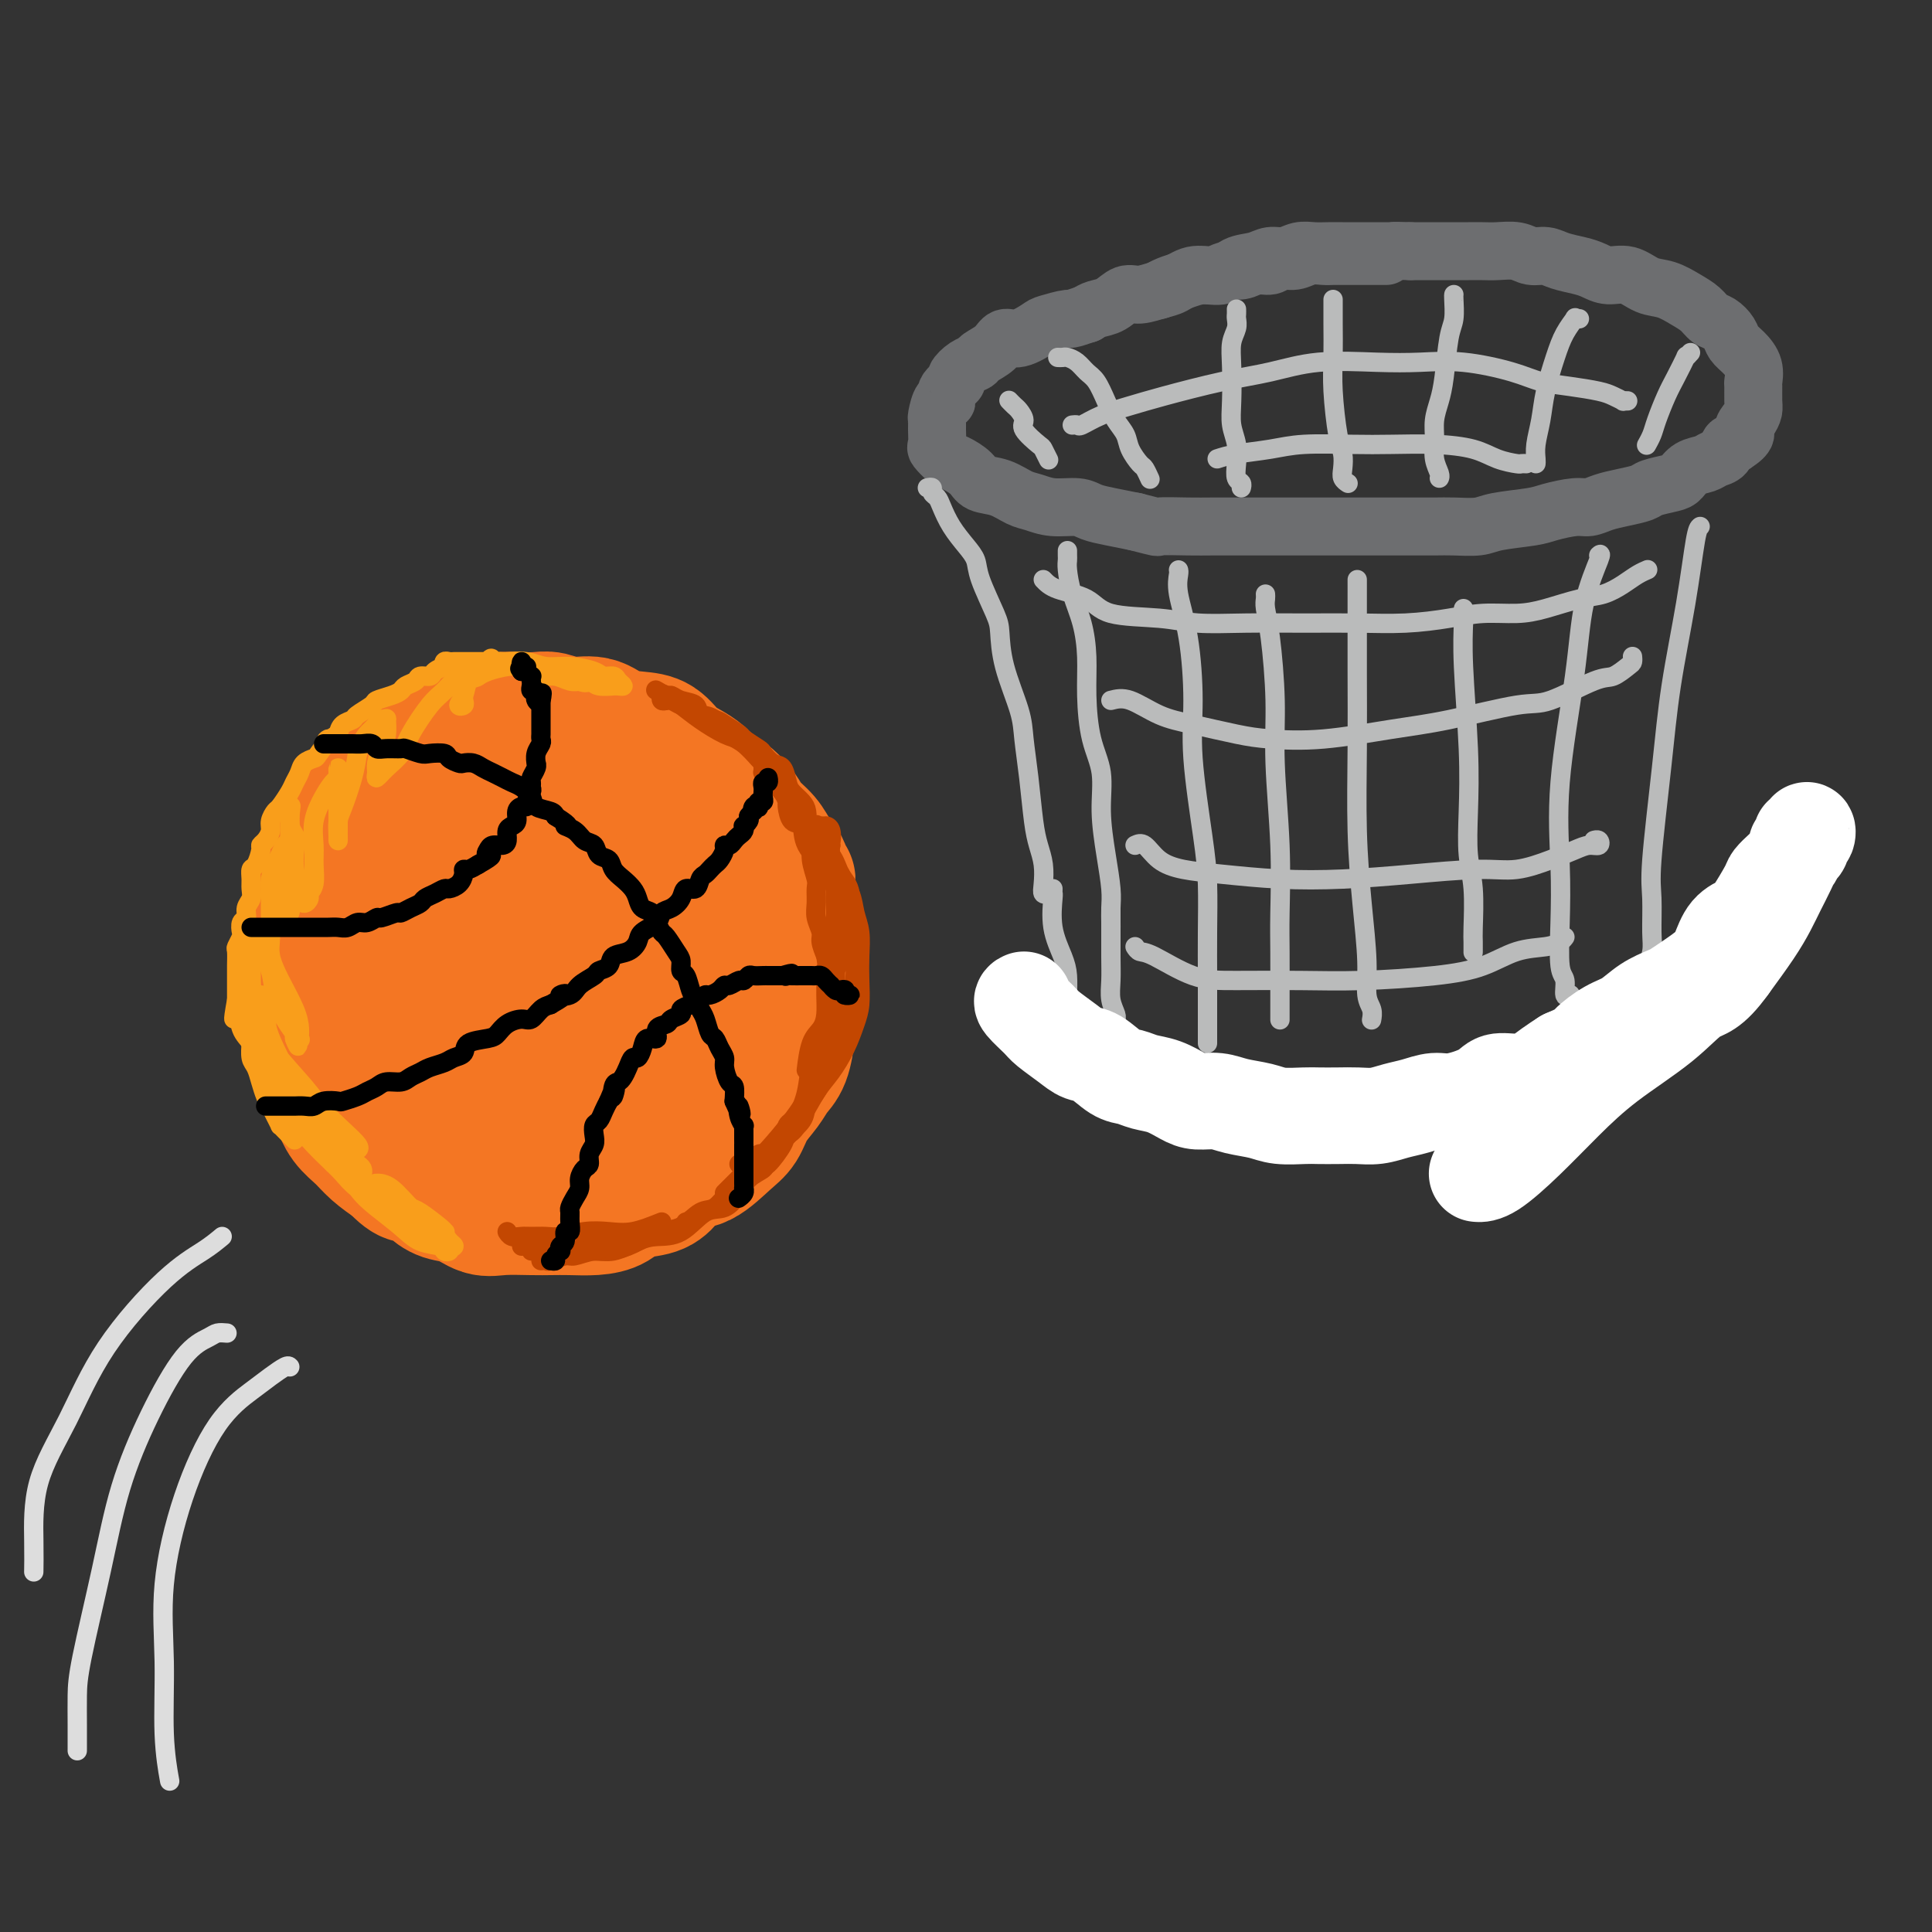 <svg viewBox='0 0 400 400' version='1.1' xmlns='http://www.w3.org/2000/svg' xmlns:xlink='http://www.w3.org/1999/xlink'><rect x="0" y="0" width="400" height="400" fill="#333333" stroke="none"/><g fill='none' stroke='rgb(109,110,112)' stroke-width='12' stroke-linecap='round' stroke-linejoin='round'><path d='M287,53c-0.337,-0.000 -0.674,-0.000 -1,0c-0.326,0.000 -0.639,0.000 -1,0c-0.361,-0.000 -0.768,-0.000 -1,0c-0.232,0.000 -0.288,0.000 -1,0c-0.712,-0.000 -2.081,-0.001 -3,0c-0.919,0.001 -1.390,0.004 -2,0c-0.610,-0.004 -1.361,-0.016 -2,0c-0.639,0.016 -1.168,0.061 -2,0c-0.832,-0.061 -1.969,-0.228 -3,0c-1.031,0.228 -1.956,0.850 -3,1c-1.044,0.150 -2.208,-0.171 -3,0c-0.792,0.171 -1.211,0.835 -2,1c-0.789,0.165 -1.946,-0.168 -3,0c-1.054,0.168 -2.004,0.836 -3,1c-0.996,0.164 -2.036,-0.178 -3,0c-0.964,0.178 -1.850,0.875 -3,1c-1.150,0.125 -2.562,-0.322 -4,0c-1.438,0.322 -2.902,1.414 -4,2c-1.098,0.586 -1.831,0.668 -3,1c-1.169,0.332 -2.775,0.915 -4,1c-1.225,0.085 -2.071,-0.328 -3,0c-0.929,0.328 -1.942,1.396 -3,2c-1.058,0.604 -2.159,0.744 -3,1c-0.841,0.256 -1.420,0.628 -2,1'/><path d='M225,65c-4.085,1.410 -3.297,0.937 -4,1c-0.703,0.063 -2.897,0.664 -4,1c-1.103,0.336 -1.115,0.408 -2,1c-0.885,0.592 -2.642,1.703 -4,2c-1.358,0.297 -2.317,-0.220 -3,0c-0.683,0.220 -1.091,1.176 -2,2c-0.909,0.824 -2.318,1.515 -3,2c-0.682,0.485 -0.635,0.762 -1,1c-0.365,0.238 -1.141,0.436 -2,1c-0.859,0.564 -1.802,1.493 -2,2c-0.198,0.507 0.350,0.591 0,1c-0.350,0.409 -1.596,1.142 -2,2c-0.404,0.858 0.035,1.842 0,2c-0.035,0.158 -0.545,-0.511 -1,0c-0.455,0.511 -0.856,2.202 -1,3c-0.144,0.798 -0.032,0.704 0,1c0.032,0.296 -0.015,0.982 0,2c0.015,1.018 0.091,2.370 0,3c-0.091,0.630 -0.349,0.540 0,1c0.349,0.460 1.307,1.470 2,2c0.693,0.530 1.123,0.580 2,1c0.877,0.420 2.201,1.212 3,2c0.799,0.788 1.072,1.574 2,2c0.928,0.426 2.510,0.492 4,1c1.490,0.508 2.887,1.460 4,2c1.113,0.540 1.941,0.670 3,1c1.059,0.330 2.347,0.862 4,1c1.653,0.138 3.670,-0.118 5,0c1.330,0.118 1.974,0.609 3,1c1.026,0.391 2.436,0.683 4,1c1.564,0.317 3.282,0.658 5,1'/><path d='M235,108c5.779,1.464 4.226,1.124 5,1c0.774,-0.124 3.874,-0.033 6,0c2.126,0.033 3.277,0.009 5,0c1.723,-0.009 4.018,-0.002 6,0c1.982,0.002 3.652,0.001 5,0c1.348,-0.001 2.373,-0.000 4,0c1.627,0.000 3.854,0.000 6,0c2.146,-0.000 4.209,0.000 6,0c1.791,-0.000 3.310,-0.000 5,0c1.690,0.000 3.551,0.001 5,0c1.449,-0.001 2.484,-0.003 4,0c1.516,0.003 3.512,0.012 5,0c1.488,-0.012 2.469,-0.044 4,0c1.531,0.044 3.614,0.166 5,0c1.386,-0.166 2.075,-0.618 4,-1c1.925,-0.382 5.084,-0.694 7,-1c1.916,-0.306 2.588,-0.607 4,-1c1.412,-0.393 3.566,-0.879 5,-1c1.434,-0.121 2.150,0.122 3,0c0.850,-0.122 1.835,-0.610 3,-1c1.165,-0.390 2.511,-0.681 4,-1c1.489,-0.319 3.122,-0.667 4,-1c0.878,-0.333 1.002,-0.652 2,-1c0.998,-0.348 2.872,-0.723 4,-1c1.128,-0.277 1.510,-0.454 2,-1c0.490,-0.546 1.087,-1.460 2,-2c0.913,-0.540 2.142,-0.705 3,-1c0.858,-0.295 1.343,-0.718 2,-1c0.657,-0.282 1.485,-0.422 2,-1c0.515,-0.578 0.719,-1.594 1,-2c0.281,-0.406 0.641,-0.203 1,0'/><path d='M359,92c3.348,-2.132 2.218,-2.463 2,-3c-0.218,-0.537 0.477,-1.280 1,-2c0.523,-0.720 0.874,-1.417 1,-2c0.126,-0.583 0.028,-1.052 0,-2c-0.028,-0.948 0.014,-2.376 0,-3c-0.014,-0.624 -0.083,-0.446 0,-1c0.083,-0.554 0.318,-1.840 0,-3c-0.318,-1.160 -1.187,-2.194 -2,-3c-0.813,-0.806 -1.568,-1.385 -2,-2c-0.432,-0.615 -0.541,-1.267 -1,-2c-0.459,-0.733 -1.270,-1.548 -2,-2c-0.730,-0.452 -1.381,-0.539 -2,-1c-0.619,-0.461 -1.207,-1.294 -2,-2c-0.793,-0.706 -1.791,-1.285 -3,-2c-1.209,-0.715 -2.631,-1.568 -4,-2c-1.369,-0.432 -2.686,-0.445 -4,-1c-1.314,-0.555 -2.624,-1.654 -4,-2c-1.376,-0.346 -2.819,0.061 -4,0c-1.181,-0.061 -2.101,-0.590 -3,-1c-0.899,-0.410 -1.776,-0.702 -3,-1c-1.224,-0.298 -2.796,-0.602 -4,-1c-1.204,-0.398 -2.040,-0.891 -3,-1c-0.960,-0.109 -2.042,0.167 -3,0c-0.958,-0.167 -1.791,-0.777 -3,-1c-1.209,-0.223 -2.793,-0.060 -4,0c-1.207,0.060 -2.038,0.016 -3,0c-0.962,-0.016 -2.056,-0.004 -3,0c-0.944,0.004 -1.738,0.001 -3,0c-1.262,-0.001 -2.994,-0.000 -4,0c-1.006,0.000 -1.288,0.000 -2,0c-0.712,-0.000 -1.856,-0.000 -3,0'/><path d='M292,52c-4.934,-0.155 -3.268,-0.041 -3,0c0.268,0.041 -0.862,0.011 -2,0c-1.138,-0.011 -2.286,-0.003 -3,0c-0.714,0.003 -0.995,-0.000 -2,0c-1.005,0.000 -2.733,0.004 -4,0c-1.267,-0.004 -2.072,-0.016 -3,0c-0.928,0.016 -1.980,0.060 -3,0c-1.020,-0.060 -2.009,-0.225 -3,0c-0.991,0.225 -1.983,0.838 -3,1c-1.017,0.162 -2.060,-0.129 -3,0c-0.940,0.129 -1.777,0.679 -3,1c-1.223,0.321 -2.831,0.415 -4,1c-1.169,0.585 -1.900,1.663 -3,2c-1.100,0.337 -2.568,-0.067 -4,0c-1.432,0.067 -2.827,0.606 -4,1c-1.173,0.394 -2.123,0.645 -3,1c-0.877,0.355 -1.679,0.816 -2,1c-0.321,0.184 -0.160,0.092 0,0'/></g>
<g fill='none' stroke='rgb(186,187,187)' stroke-width='4' stroke-linecap='round' stroke-linejoin='round'><path d='M219,74c0.357,0.017 0.715,0.033 1,0c0.285,-0.033 0.499,-0.116 1,0c0.501,0.116 1.289,0.432 2,1c0.711,0.568 1.346,1.387 2,2c0.654,0.613 1.326,1.020 2,2c0.674,0.980 1.350,2.532 2,4c0.650,1.468 1.273,2.850 2,4c0.727,1.150 1.557,2.067 2,3c0.443,0.933 0.497,1.883 1,3c0.503,1.117 1.454,2.403 2,3c0.546,0.597 0.685,0.507 1,1c0.315,0.493 0.804,1.569 1,2c0.196,0.431 0.098,0.215 0,0'/><path d='M256,64c0.008,0.353 0.016,0.706 0,1c-0.016,0.294 -0.057,0.528 0,1c0.057,0.472 0.210,1.182 0,2c-0.210,0.818 -0.785,1.744 -1,3c-0.215,1.256 -0.071,2.842 0,5c0.071,2.158 0.071,4.886 0,7c-0.071,2.114 -0.211,3.613 0,5c0.211,1.387 0.775,2.663 1,4c0.225,1.337 0.113,2.737 0,4c-0.113,1.263 -0.226,2.390 0,3c0.226,0.610 0.792,0.703 1,1c0.208,0.297 0.060,0.799 0,1c-0.060,0.201 -0.030,0.100 0,0'/><path d='M276,62c-0.000,0.354 -0.001,0.708 0,1c0.001,0.292 0.003,0.522 0,1c-0.003,0.478 -0.011,1.205 0,3c0.011,1.795 0.042,4.659 0,7c-0.042,2.341 -0.156,4.161 0,7c0.156,2.839 0.581,6.698 1,9c0.419,2.302 0.830,3.048 1,4c0.170,0.952 0.097,2.111 0,3c-0.097,0.889 -0.218,1.509 0,2c0.218,0.491 0.777,0.855 1,1c0.223,0.145 0.112,0.073 0,0'/><path d='M301,61c0.006,-0.009 0.013,-0.019 0,0c-0.013,0.019 -0.045,0.066 0,1c0.045,0.934 0.166,2.756 0,4c-0.166,1.244 -0.619,1.911 -1,4c-0.381,2.089 -0.692,5.602 -1,8c-0.308,2.398 -0.615,3.682 -1,5c-0.385,1.318 -0.849,2.668 -1,4c-0.151,1.332 0.012,2.644 0,4c-0.012,1.356 -0.199,2.755 0,4c0.199,1.245 0.784,2.335 1,3c0.216,0.665 0.062,0.904 0,1c-0.062,0.096 -0.031,0.048 0,0'/><path d='M327,66c-0.471,0.063 -0.942,0.126 -1,0c-0.058,-0.126 0.297,-0.440 0,0c-0.297,0.440 -1.246,1.633 -2,3c-0.754,1.367 -1.312,2.909 -2,5c-0.688,2.091 -1.505,4.732 -2,7c-0.495,2.268 -0.669,4.163 -1,6c-0.331,1.837 -0.821,3.616 -1,5c-0.179,1.384 -0.048,2.373 0,3c0.048,0.627 0.014,0.894 0,1c-0.014,0.106 -0.007,0.053 0,0'/><path d='M350,73c-0.471,0.521 -0.942,1.042 -1,1c-0.058,-0.042 0.297,-0.647 0,0c-0.297,0.647 -1.246,2.545 -2,4c-0.754,1.455 -1.313,2.467 -2,4c-0.688,1.533 -1.504,3.586 -2,5c-0.496,1.414 -0.672,2.188 -1,3c-0.328,0.812 -0.808,1.660 -1,2c-0.192,0.340 -0.096,0.170 0,0'/><path d='M209,83c-0.093,-0.096 -0.185,-0.193 0,0c0.185,0.193 0.649,0.675 1,1c0.351,0.325 0.591,0.491 1,1c0.409,0.509 0.989,1.359 1,2c0.011,0.641 -0.547,1.072 0,2c0.547,0.928 2.198,2.352 3,3c0.802,0.648 0.754,0.521 1,1c0.246,0.479 0.784,1.566 1,2c0.216,0.434 0.108,0.217 0,0'/><path d='M192,101c0.448,-0.092 0.896,-0.185 1,0c0.104,0.185 -0.134,0.647 0,1c0.134,0.353 0.642,0.597 1,1c0.358,0.403 0.566,0.964 1,2c0.434,1.036 1.093,2.546 2,4c0.907,1.454 2.061,2.851 3,4c0.939,1.149 1.664,2.049 2,3c0.336,0.951 0.283,1.951 1,4c0.717,2.049 2.206,5.147 3,7c0.794,1.853 0.895,2.462 1,4c0.105,1.538 0.213,4.003 1,7c0.787,2.997 2.252,6.524 3,9c0.748,2.476 0.778,3.901 1,6c0.222,2.099 0.634,4.873 1,8c0.366,3.127 0.686,6.607 1,9c0.314,2.393 0.624,3.699 1,5c0.376,1.301 0.819,2.597 1,4c0.181,1.403 0.100,2.912 0,4c-0.100,1.088 -0.219,1.754 0,2c0.219,0.246 0.777,0.070 1,0c0.223,-0.070 0.112,-0.035 0,0'/><path d='M221,114c-0.004,0.339 -0.009,0.679 0,1c0.009,0.321 0.031,0.625 0,1c-0.031,0.375 -0.114,0.823 0,2c0.114,1.177 0.424,3.082 1,5c0.576,1.918 1.416,3.847 2,6c0.584,2.153 0.912,4.529 1,7c0.088,2.471 -0.065,5.036 0,8c0.065,2.964 0.347,6.326 1,9c0.653,2.674 1.678,4.658 2,7c0.322,2.342 -0.057,5.040 0,8c0.057,2.960 0.551,6.182 1,9c0.449,2.818 0.852,5.233 1,7c0.148,1.767 0.040,2.887 0,4c-0.040,1.113 -0.011,2.221 0,3c0.011,0.779 0.003,1.229 0,1c-0.003,-0.229 -0.001,-1.139 0,-2c0.001,-0.861 0.000,-1.675 0,-2c-0.000,-0.325 -0.000,-0.163 0,0'/><path d='M244,118c0.052,0.155 0.103,0.310 0,1c-0.103,0.690 -0.361,1.914 0,4c0.361,2.086 1.340,5.032 2,9c0.660,3.968 1.000,8.956 1,13c0.000,4.044 -0.340,7.143 0,12c0.340,4.857 1.359,11.471 2,16c0.641,4.529 0.904,6.973 1,10c0.096,3.027 0.026,6.635 0,10c-0.026,3.365 -0.007,6.485 0,9c0.007,2.515 0.002,4.425 0,6c-0.002,1.575 -0.000,2.814 0,4c0.000,1.186 0.000,2.319 0,3c-0.000,0.681 -0.000,0.909 0,1c0.000,0.091 0.000,0.046 0,0'/><path d='M262,123c0.022,0.293 0.043,0.586 0,1c-0.043,0.414 -0.151,0.950 0,2c0.151,1.050 0.562,2.614 1,6c0.438,3.386 0.902,8.593 1,13c0.098,4.407 -0.170,8.013 0,13c0.170,4.987 0.778,11.356 1,17c0.222,5.644 0.060,10.563 0,14c-0.060,3.437 -0.016,5.390 0,8c0.016,2.610 0.004,5.875 0,8c-0.004,2.125 -0.001,3.111 0,4c0.001,0.889 0.000,1.683 0,2c-0.000,0.317 -0.000,0.159 0,0'/><path d='M230,189c-0.001,-0.048 -0.001,-0.095 0,0c0.001,0.095 0.004,0.333 0,2c-0.004,1.667 -0.015,4.762 0,7c0.015,2.238 0.057,3.619 0,5c-0.057,1.381 -0.211,2.762 0,4c0.211,1.238 0.788,2.333 1,3c0.212,0.667 0.061,0.905 0,1c-0.061,0.095 -0.030,0.048 0,0'/><path d='M218,184c-0.014,0.449 -0.028,0.899 0,1c0.028,0.101 0.099,-0.146 0,1c-0.099,1.146 -0.366,3.684 0,6c0.366,2.316 1.366,4.411 2,6c0.634,1.589 0.902,2.673 1,4c0.098,1.327 0.026,2.896 0,4c-0.026,1.104 -0.008,1.744 0,2c0.008,0.256 0.004,0.128 0,0'/><path d='M281,120c-0.000,0.438 -0.001,0.876 0,1c0.001,0.124 0.003,-0.065 0,3c-0.003,3.065 -0.011,9.385 0,15c0.011,5.615 0.040,10.526 0,16c-0.040,5.474 -0.151,11.511 0,17c0.151,5.489 0.562,10.431 1,15c0.438,4.569 0.902,8.766 1,12c0.098,3.234 -0.170,5.506 0,7c0.170,1.494 0.776,2.210 1,3c0.224,0.790 0.064,1.654 0,2c-0.064,0.346 -0.032,0.173 0,0'/><path d='M303,126c0.030,0.676 0.060,1.351 0,3c-0.060,1.649 -0.208,4.271 0,9c0.208,4.729 0.774,11.564 1,17c0.226,5.436 0.113,9.472 0,13c-0.113,3.528 -0.226,6.546 0,9c0.226,2.454 0.793,4.342 1,7c0.207,2.658 0.056,6.085 0,8c-0.056,1.915 -0.015,2.317 0,3c0.015,0.683 0.004,1.645 0,2c-0.004,0.355 -0.001,0.101 0,0c0.001,-0.101 0.001,-0.051 0,0'/><path d='M331,115c0.303,-0.289 0.607,-0.578 0,1c-0.607,1.578 -2.124,5.023 -3,9c-0.876,3.977 -1.111,8.487 -2,15c-0.889,6.513 -2.430,15.028 -3,22c-0.570,6.972 -0.168,12.401 0,17c0.168,4.599 0.101,8.367 0,12c-0.101,3.633 -0.237,7.131 0,9c0.237,1.869 0.847,2.109 1,3c0.153,0.891 -0.151,2.432 0,3c0.151,0.568 0.757,0.162 1,0c0.243,-0.162 0.121,-0.081 0,0'/><path d='M352,109c-0.275,0.211 -0.551,0.422 -1,3c-0.449,2.578 -1.073,7.523 -2,13c-0.927,5.477 -2.158,11.487 -3,17c-0.842,5.513 -1.296,10.528 -2,17c-0.704,6.472 -1.656,14.399 -2,19c-0.344,4.601 -0.078,5.874 0,8c0.078,2.126 -0.032,5.106 0,7c0.032,1.894 0.204,2.704 0,4c-0.204,1.296 -0.786,3.080 -1,4c-0.214,0.920 -0.061,0.977 0,1c0.061,0.023 0.031,0.011 0,0'/><path d='M222,88c0.391,-0.047 0.783,-0.095 1,0c0.217,0.095 0.260,0.331 1,0c0.740,-0.331 2.179,-1.229 4,-2c1.821,-0.771 4.025,-1.415 6,-2c1.975,-0.585 3.723,-1.109 7,-2c3.277,-0.891 8.085,-2.147 12,-3c3.915,-0.853 6.937,-1.302 10,-2c3.063,-0.698 6.167,-1.645 10,-2c3.833,-0.355 8.397,-0.116 12,0c3.603,0.116 6.247,0.111 9,0c2.753,-0.111 5.616,-0.328 9,0c3.384,0.328 7.291,1.201 10,2c2.709,0.799 4.222,1.524 6,2c1.778,0.476 3.820,0.702 6,1c2.180,0.298 4.497,0.668 6,1c1.503,0.332 2.194,0.625 3,1c0.806,0.375 1.729,0.833 2,1c0.271,0.167 -0.110,0.045 0,0c0.110,-0.045 0.710,-0.012 1,0c0.290,0.012 0.270,0.003 0,0c-0.270,-0.003 -0.792,-0.001 -1,0c-0.208,0.001 -0.104,0.000 0,0'/><path d='M252,95c1.042,-0.340 2.084,-0.679 4,-1c1.916,-0.321 4.704,-0.622 7,-1c2.296,-0.378 4.098,-0.831 7,-1c2.902,-0.169 6.904,-0.053 10,0c3.096,0.053 5.285,0.042 8,0c2.715,-0.042 5.956,-0.116 9,0c3.044,0.116 5.891,0.424 8,1c2.109,0.576 3.479,1.422 5,2c1.521,0.578 3.191,0.887 4,1c0.809,0.113 0.756,0.030 1,0c0.244,-0.030 0.784,-0.009 1,0c0.216,0.009 0.108,0.004 0,0'/><path d='M216,120c0.672,0.704 1.344,1.408 3,2c1.656,0.592 4.296,1.073 6,2c1.704,0.927 2.471,2.301 5,3c2.529,0.699 6.819,0.723 10,1c3.181,0.277 5.253,0.807 8,1c2.747,0.193 6.168,0.049 10,0c3.832,-0.049 8.073,-0.003 12,0c3.927,0.003 7.540,-0.037 11,0c3.460,0.037 6.768,0.152 10,0c3.232,-0.152 6.387,-0.569 9,-1c2.613,-0.431 4.684,-0.874 7,-1c2.316,-0.126 4.878,0.066 7,0c2.122,-0.066 3.804,-0.388 6,-1c2.196,-0.612 4.908,-1.513 7,-2c2.092,-0.487 3.566,-0.561 5,-1c1.434,-0.439 2.829,-1.242 4,-2c1.171,-0.758 2.118,-1.471 3,-2c0.882,-0.529 1.699,-0.873 2,-1c0.301,-0.127 0.086,-0.036 0,0c-0.086,0.036 -0.043,0.018 0,0'/><path d='M230,145c1.161,-0.293 2.322,-0.587 4,0c1.678,0.587 3.873,2.054 6,3c2.127,0.946 4.186,1.372 7,2c2.814,0.628 6.383,1.460 9,2c2.617,0.540 4.283,0.788 7,1c2.717,0.212 6.486,0.386 11,0c4.514,-0.386 9.772,-1.333 14,-2c4.228,-0.667 7.425,-1.052 12,-2c4.575,-0.948 10.529,-2.457 14,-3c3.471,-0.543 4.461,-0.120 7,-1c2.539,-0.880 6.628,-3.063 9,-4c2.372,-0.937 3.028,-0.629 4,-1c0.972,-0.371 2.260,-1.420 3,-2c0.740,-0.580 0.930,-0.692 1,-1c0.070,-0.308 0.019,-0.814 0,-1c-0.019,-0.186 -0.005,-0.053 0,0c0.005,0.053 0.003,0.027 0,0'/><path d='M235,175c0.612,-0.285 1.225,-0.570 2,0c0.775,0.570 1.713,1.996 3,3c1.287,1.004 2.924,1.587 5,2c2.076,0.413 4.591,0.656 8,1c3.409,0.344 7.711,0.787 12,1c4.289,0.213 8.565,0.195 13,0c4.435,-0.195 9.029,-0.566 14,-1c4.971,-0.434 10.318,-0.929 14,-1c3.682,-0.071 5.698,0.283 8,0c2.302,-0.283 4.891,-1.204 7,-2c2.109,-0.796 3.738,-1.467 5,-2c1.262,-0.533 2.156,-0.927 3,-1c0.844,-0.073 1.639,0.176 2,0c0.361,-0.176 0.290,-0.778 0,-1c-0.290,-0.222 -0.797,-0.063 -1,0c-0.203,0.063 -0.101,0.032 0,0'/><path d='M235,196c0.275,0.423 0.550,0.845 1,1c0.450,0.155 1.074,0.042 3,1c1.926,0.958 5.155,2.986 8,4c2.845,1.014 5.305,1.013 9,1c3.695,-0.013 8.625,-0.038 13,0c4.375,0.038 8.193,0.141 13,0c4.807,-0.141 10.601,-0.524 15,-1c4.399,-0.476 7.403,-1.045 10,-2c2.597,-0.955 4.787,-2.294 7,-3c2.213,-0.706 4.449,-0.777 6,-1c1.551,-0.223 2.418,-0.599 3,-1c0.582,-0.401 0.881,-0.829 1,-1c0.119,-0.171 0.060,-0.086 0,0'/></g>
<g fill='none' stroke='rgb(255,255,255)' stroke-width='20' stroke-linecap='round' stroke-linejoin='round'><path d='M212,207c-0.306,0.123 -0.613,0.247 0,1c0.613,0.753 2.144,2.136 3,3c0.856,0.864 1.037,1.209 2,2c0.963,0.791 2.708,2.029 4,3c1.292,0.971 2.130,1.675 3,2c0.870,0.325 1.772,0.271 3,1c1.228,0.729 2.783,2.240 4,3c1.217,0.760 2.096,0.768 3,1c0.904,0.232 1.834,0.688 3,1c1.166,0.312 2.568,0.479 4,1c1.432,0.521 2.893,1.396 4,2c1.107,0.604 1.859,0.936 3,1c1.141,0.064 2.673,-0.141 4,0c1.327,0.141 2.451,0.626 4,1c1.549,0.374 3.523,0.636 5,1c1.477,0.364 2.456,0.829 4,1c1.544,0.171 3.651,0.047 5,0c1.349,-0.047 1.939,-0.016 3,0c1.061,0.016 2.594,0.016 4,0c1.406,-0.016 2.687,-0.047 4,0c1.313,0.047 2.659,0.172 4,0c1.341,-0.172 2.677,-0.640 4,-1c1.323,-0.360 2.632,-0.612 4,-1c1.368,-0.388 2.795,-0.912 4,-1c1.205,-0.088 2.188,0.262 4,0c1.812,-0.262 4.452,-1.134 6,-2c1.548,-0.866 2.003,-1.727 3,-2c0.997,-0.273 2.535,0.040 4,0c1.465,-0.040 2.856,-0.434 4,-1c1.144,-0.566 2.041,-1.305 3,-2c0.959,-0.695 1.979,-1.348 3,-2'/><path d='M324,219c4.500,-1.911 4.249,-2.190 5,-3c0.751,-0.810 2.504,-2.153 4,-3c1.496,-0.847 2.734,-1.199 4,-2c1.266,-0.801 2.559,-2.052 4,-3c1.441,-0.948 3.030,-1.593 4,-2c0.970,-0.407 1.323,-0.578 2,-1c0.677,-0.422 1.680,-1.097 3,-2c1.320,-0.903 2.957,-2.035 4,-3c1.043,-0.965 1.491,-1.764 2,-3c0.509,-1.236 1.077,-2.908 2,-4c0.923,-1.092 2.201,-1.605 3,-2c0.799,-0.395 1.121,-0.672 2,-2c0.879,-1.328 2.317,-3.708 3,-5c0.683,-1.292 0.613,-1.498 1,-2c0.387,-0.502 1.232,-1.300 2,-2c0.768,-0.700 1.459,-1.302 2,-2c0.541,-0.698 0.933,-1.492 1,-2c0.067,-0.508 -0.191,-0.731 0,-1c0.191,-0.269 0.833,-0.583 1,-1c0.167,-0.417 -0.139,-0.938 0,-1c0.139,-0.062 0.725,0.335 1,0c0.275,-0.335 0.239,-1.402 0,-1c-0.239,0.402 -0.683,2.273 -1,3c-0.317,0.727 -0.509,0.309 -1,1c-0.491,0.691 -1.281,2.489 -2,4c-0.719,1.511 -1.368,2.735 -2,4c-0.632,1.265 -1.247,2.571 -2,4c-0.753,1.429 -1.644,2.980 -3,5c-1.356,2.020 -3.178,4.510 -5,7'/><path d='M358,200c-3.783,5.275 -5.240,4.961 -7,6c-1.760,1.039 -3.822,3.431 -7,6c-3.178,2.569 -7.472,5.315 -11,8c-3.528,2.685 -6.291,5.308 -9,8c-2.709,2.692 -5.365,5.454 -8,8c-2.635,2.546 -5.248,4.878 -7,6c-1.752,1.122 -2.643,1.035 -3,1c-0.357,-0.035 -0.178,-0.017 0,0'/></g>
<g fill='none' stroke='rgb(244,118,35)' stroke-width='28' stroke-linecap='round' stroke-linejoin='round'><path d='M97,168c0.112,-0.423 0.224,-0.845 0,-1c-0.224,-0.155 -0.785,-0.041 -1,0c-0.215,0.041 -0.084,0.010 0,0c0.084,-0.010 0.123,0.000 0,0c-0.123,-0.000 -0.406,-0.012 -1,0c-0.594,0.012 -1.499,0.048 -2,0c-0.501,-0.048 -0.599,-0.179 -1,0c-0.401,0.179 -1.106,0.668 -2,1c-0.894,0.332 -1.976,0.506 -3,1c-1.024,0.494 -1.989,1.308 -3,2c-1.011,0.692 -2.067,1.262 -3,2c-0.933,0.738 -1.744,1.646 -3,2c-1.256,0.354 -2.956,0.156 -4,1c-1.044,0.844 -1.433,2.732 -2,4c-0.567,1.268 -1.314,1.917 -2,3c-0.686,1.083 -1.312,2.598 -2,4c-0.688,1.402 -1.438,2.689 -2,4c-0.562,1.311 -0.936,2.647 -1,4c-0.064,1.353 0.182,2.723 0,4c-0.182,1.277 -0.793,2.460 -1,4c-0.207,1.540 -0.011,3.436 0,5c0.011,1.564 -0.163,2.795 0,4c0.163,1.205 0.662,2.384 1,4c0.338,1.616 0.517,3.668 1,5c0.483,1.332 1.272,1.945 2,3c0.728,1.055 1.394,2.551 2,4c0.606,1.449 1.152,2.852 2,4c0.848,1.148 1.997,2.040 3,3c1.003,0.960 1.858,1.989 3,3c1.142,1.011 2.571,2.006 4,3'/><path d='M82,241c3.234,3.456 3.320,2.096 4,2c0.680,-0.096 1.954,1.070 3,2c1.046,0.930 1.865,1.622 3,2c1.135,0.378 2.586,0.441 4,1c1.414,0.559 2.793,1.614 4,2c1.207,0.386 2.244,0.104 4,0c1.756,-0.104 4.231,-0.030 6,0c1.769,0.030 2.831,0.015 4,0c1.169,-0.015 2.445,-0.031 4,0c1.555,0.031 3.389,0.109 5,0c1.611,-0.109 3.001,-0.405 4,-1c0.999,-0.595 1.609,-1.491 3,-2c1.391,-0.509 3.562,-0.633 5,-1c1.438,-0.367 2.143,-0.978 3,-2c0.857,-1.022 1.867,-2.453 3,-3c1.133,-0.547 2.390,-0.208 4,-1c1.610,-0.792 3.572,-2.715 5,-4c1.428,-1.285 2.323,-1.931 3,-3c0.677,-1.069 1.138,-2.562 2,-4c0.862,-1.438 2.126,-2.820 3,-4c0.874,-1.180 1.359,-2.157 2,-3c0.641,-0.843 1.440,-1.552 2,-3c0.560,-1.448 0.882,-3.636 1,-5c0.118,-1.364 0.032,-1.904 0,-3c-0.032,-1.096 -0.008,-2.746 0,-4c0.008,-1.254 0.002,-2.110 0,-3c-0.002,-0.890 -0.001,-1.813 0,-3c0.001,-1.187 0.000,-2.638 0,-4c-0.000,-1.362 -0.000,-2.636 0,-4c0.000,-1.364 0.000,-2.818 0,-4c-0.000,-1.182 -0.000,-2.091 0,-3'/><path d='M163,186c0.189,-5.641 0.160,-3.244 0,-3c-0.160,0.244 -0.451,-1.667 -1,-3c-0.549,-1.333 -1.357,-2.090 -2,-3c-0.643,-0.910 -1.121,-1.973 -2,-3c-0.879,-1.027 -2.160,-2.018 -3,-3c-0.840,-0.982 -1.239,-1.954 -2,-3c-0.761,-1.046 -1.884,-2.166 -3,-3c-1.116,-0.834 -2.227,-1.383 -3,-2c-0.773,-0.617 -1.209,-1.303 -2,-2c-0.791,-0.697 -1.937,-1.404 -3,-2c-1.063,-0.596 -2.043,-1.082 -3,-2c-0.957,-0.918 -1.890,-2.269 -3,-3c-1.110,-0.731 -2.398,-0.841 -4,-1c-1.602,-0.159 -3.519,-0.368 -5,-1c-1.481,-0.632 -2.525,-1.686 -4,-2c-1.475,-0.314 -3.382,0.111 -5,0c-1.618,-0.111 -2.948,-0.760 -4,-1c-1.052,-0.240 -1.826,-0.072 -3,0c-1.174,0.072 -2.747,0.047 -4,0c-1.253,-0.047 -2.186,-0.115 -3,0c-0.814,0.115 -1.508,0.415 -3,1c-1.492,0.585 -3.781,1.455 -5,2c-1.219,0.545 -1.366,0.765 -2,1c-0.634,0.235 -1.753,0.484 -3,1c-1.247,0.516 -2.622,1.300 -4,2c-1.378,0.700 -2.759,1.317 -4,2c-1.241,0.683 -2.341,1.432 -3,2c-0.659,0.568 -0.878,0.956 -2,2c-1.122,1.044 -3.148,2.742 -4,4c-0.852,1.258 -0.529,2.074 -1,3c-0.471,0.926 -1.735,1.963 -3,3'/><path d='M70,172c-1.664,2.281 -0.825,1.984 -1,3c-0.175,1.016 -1.364,3.345 -2,5c-0.636,1.655 -0.717,2.638 -1,4c-0.283,1.362 -0.767,3.104 -1,5c-0.233,1.896 -0.215,3.944 0,6c0.215,2.056 0.628,4.118 1,6c0.372,1.882 0.704,3.584 1,5c0.296,1.416 0.556,2.545 1,4c0.444,1.455 1.073,3.236 2,5c0.927,1.764 2.153,3.512 3,5c0.847,1.488 1.314,2.716 2,4c0.686,1.284 1.591,2.624 3,4c1.409,1.376 3.322,2.789 5,4c1.678,1.211 3.122,2.222 5,3c1.878,0.778 4.190,1.325 6,2c1.810,0.675 3.118,1.479 5,2c1.882,0.521 4.337,0.759 7,1c2.663,0.241 5.534,0.484 8,0c2.466,-0.484 4.526,-1.695 7,-3c2.474,-1.305 5.361,-2.704 8,-4c2.639,-1.296 5.031,-2.489 7,-4c1.969,-1.511 3.515,-3.338 5,-5c1.485,-1.662 2.909,-3.157 4,-6c1.091,-2.843 1.851,-7.034 2,-11c0.149,-3.966 -0.311,-7.706 -1,-11c-0.689,-3.294 -1.606,-6.140 -3,-9c-1.394,-2.860 -3.266,-5.733 -5,-8c-1.734,-2.267 -3.331,-3.927 -5,-5c-1.669,-1.073 -3.411,-1.558 -6,-2c-2.589,-0.442 -6.025,-0.841 -9,0c-2.975,0.841 -5.487,2.920 -8,5'/><path d='M110,177c-2.977,1.937 -6.418,4.281 -9,9c-2.582,4.719 -4.304,11.813 -5,17c-0.696,5.187 -0.366,8.465 0,11c0.366,2.535 0.768,4.325 2,6c1.232,1.675 3.293,3.236 6,4c2.707,0.764 6.060,0.732 9,0c2.940,-0.732 5.465,-2.162 8,-4c2.535,-1.838 5.079,-4.082 7,-7c1.921,-2.918 3.221,-6.508 4,-10c0.779,-3.492 1.039,-6.886 0,-11c-1.039,-4.114 -3.375,-8.949 -6,-12c-2.625,-3.051 -5.539,-4.318 -8,-5c-2.461,-0.682 -4.469,-0.781 -7,0c-2.531,0.781 -5.585,2.441 -8,7c-2.415,4.559 -4.192,12.018 -5,17c-0.808,4.982 -0.648,7.487 0,10c0.648,2.513 1.785,5.035 4,7c2.215,1.965 5.508,3.375 8,4c2.492,0.625 4.184,0.467 6,0c1.816,-0.467 3.755,-1.242 6,-3c2.245,-1.758 4.796,-4.498 6,-7c1.204,-2.502 1.060,-4.767 1,-8c-0.060,-3.233 -0.038,-7.433 -2,-12c-1.962,-4.567 -5.909,-9.500 -9,-12c-3.091,-2.500 -5.327,-2.567 -8,-3c-2.673,-0.433 -5.782,-1.231 -9,0c-3.218,1.231 -6.545,4.493 -9,9c-2.455,4.507 -4.040,10.260 -5,15c-0.960,4.740 -1.297,8.469 -1,12c0.297,3.531 1.228,6.866 3,9c1.772,2.134 4.386,3.067 7,4'/><path d='M96,224c2.297,0.939 4.538,1.286 7,1c2.462,-0.286 5.145,-1.206 8,-3c2.855,-1.794 5.881,-4.464 8,-7c2.119,-2.536 3.332,-4.939 4,-7c0.668,-2.061 0.792,-3.780 0,-7c-0.792,-3.220 -2.499,-7.941 -5,-12c-2.501,-4.059 -5.796,-7.458 -9,-9c-3.204,-1.542 -6.318,-1.229 -9,-1c-2.682,0.229 -4.934,0.374 -8,3c-3.066,2.626 -6.947,7.733 -9,13c-2.053,5.267 -2.277,10.696 -2,15c0.277,4.304 1.056,7.485 2,10c0.944,2.515 2.051,4.365 5,6c2.949,1.635 7.738,3.054 11,4c3.262,0.946 4.998,1.421 8,1c3.002,-0.421 7.272,-1.736 11,-4c3.728,-2.264 6.915,-5.478 9,-8c2.085,-2.522 3.068,-4.352 4,-7c0.932,-2.648 1.813,-6.112 1,-10c-0.813,-3.888 -3.322,-8.199 -5,-11c-1.678,-2.801 -2.526,-4.094 -4,-5c-1.474,-0.906 -3.573,-1.427 -6,0c-2.427,1.427 -5.183,4.802 -7,8c-1.817,3.198 -2.697,6.219 -3,9c-0.303,2.781 -0.030,5.323 1,8c1.030,2.677 2.818,5.491 5,7c2.182,1.509 4.759,1.714 7,2c2.241,0.286 4.147,0.654 7,0c2.853,-0.654 6.653,-2.330 9,-4c2.347,-1.670 3.242,-3.334 4,-5c0.758,-1.666 1.379,-3.333 2,-5'/><path d='M142,206c0.922,-3.545 0.225,-7.406 -1,-10c-1.225,-2.594 -2.980,-3.921 -4,-5c-1.020,-1.079 -1.307,-1.911 -3,-1c-1.693,0.911 -4.794,3.564 -7,7c-2.206,3.436 -3.517,7.656 -4,10c-0.483,2.344 -0.138,2.813 0,3c0.138,0.187 0.069,0.094 0,0'/></g>
<g fill='none' stroke='rgb(249,158,27)' stroke-width='4' stroke-linecap='round' stroke-linejoin='round'><path d='M101,137c0.089,0.000 0.179,0.000 0,0c-0.179,-0.000 -0.626,-0.000 -1,0c-0.374,0.000 -0.675,0.000 -1,0c-0.325,-0.000 -0.675,-0.000 -1,0c-0.325,0.000 -0.626,0.000 -1,0c-0.374,-0.000 -0.821,-0.000 -1,0c-0.179,0.000 -0.089,0.000 0,0c0.089,-0.000 0.178,-0.001 0,0c-0.178,0.001 -0.623,0.004 -1,0c-0.377,-0.004 -0.688,-0.016 -1,0c-0.312,0.016 -0.627,0.060 -1,0c-0.373,-0.060 -0.806,-0.222 -1,0c-0.194,0.222 -0.150,0.829 0,1c0.150,0.171 0.406,-0.095 0,0c-0.406,0.095 -1.475,0.550 -2,1c-0.525,0.450 -0.507,0.894 -1,1c-0.493,0.106 -1.496,-0.126 -2,0c-0.504,0.126 -0.510,0.611 -1,1c-0.490,0.389 -1.463,0.680 -2,1c-0.537,0.320 -0.638,0.667 -1,1c-0.362,0.333 -0.985,0.653 -2,1c-1.015,0.347 -2.422,0.722 -3,1c-0.578,0.278 -0.326,0.458 -1,1c-0.674,0.542 -2.273,1.444 -3,2c-0.727,0.556 -0.580,0.765 -1,1c-0.420,0.235 -1.406,0.496 -2,1c-0.594,0.504 -0.797,1.252 -1,2'/><path d='M70,152c-3.743,2.379 -2.102,0.825 -2,1c0.102,0.175 -1.335,2.078 -2,3c-0.665,0.922 -0.558,0.865 -1,1c-0.442,0.135 -1.432,0.464 -2,1c-0.568,0.536 -0.715,1.281 -1,2c-0.285,0.719 -0.707,1.414 -1,2c-0.293,0.586 -0.456,1.063 -1,2c-0.544,0.937 -1.469,2.335 -2,3c-0.531,0.665 -0.668,0.599 -1,1c-0.332,0.401 -0.859,1.271 -1,2c-0.141,0.729 0.103,1.316 0,2c-0.103,0.684 -0.553,1.464 -1,2c-0.447,0.536 -0.890,0.829 -1,1c-0.110,0.171 0.114,0.220 0,1c-0.114,0.780 -0.565,2.292 -1,3c-0.435,0.708 -0.853,0.612 -1,1c-0.147,0.388 -0.024,1.260 0,2c0.024,0.740 -0.050,1.349 0,2c0.050,0.651 0.223,1.344 0,2c-0.223,0.656 -0.843,1.274 -1,2c-0.157,0.726 0.150,1.561 0,2c-0.150,0.439 -0.758,0.483 -1,1c-0.242,0.517 -0.117,1.507 0,2c0.117,0.493 0.228,0.489 0,1c-0.228,0.511 -0.793,1.537 -1,2c-0.207,0.463 -0.055,0.365 0,1c0.055,0.635 0.015,2.004 0,3c-0.015,0.996 -0.004,1.617 0,2c0.004,0.383 0.001,0.526 0,1c-0.001,0.474 -0.000,1.278 0,2c0.000,0.722 0.000,1.361 0,2'/><path d='M49,207c-1.115,6.259 -0.402,3.405 0,3c0.402,-0.405 0.494,1.639 1,3c0.506,1.361 1.427,2.041 2,3c0.573,0.959 0.797,2.198 1,3c0.203,0.802 0.383,1.169 1,2c0.617,0.831 1.671,2.128 2,3c0.329,0.872 -0.066,1.320 0,2c0.066,0.680 0.592,1.594 1,2c0.408,0.406 0.697,0.305 1,1c0.303,0.695 0.620,2.187 1,3c0.380,0.813 0.823,0.947 1,1c0.177,0.053 0.089,0.027 0,0'/><path d='M61,236c-0.341,-0.343 -0.683,-0.686 -1,-1c-0.317,-0.314 -0.610,-0.598 -1,-1c-0.390,-0.402 -0.878,-0.922 -1,-1c-0.122,-0.078 0.122,0.286 0,0c-0.122,-0.286 -0.610,-1.221 -1,-2c-0.390,-0.779 -0.683,-1.401 -1,-2c-0.317,-0.599 -0.659,-1.175 -1,-2c-0.341,-0.825 -0.680,-1.897 -1,-3c-0.320,-1.103 -0.622,-2.235 -1,-3c-0.378,-0.765 -0.833,-1.162 -1,-2c-0.167,-0.838 -0.045,-2.116 0,-3c0.045,-0.884 0.012,-1.375 0,-2c-0.012,-0.625 -0.003,-1.386 0,-2c0.003,-0.614 0.001,-1.082 0,-2c-0.001,-0.918 -0.000,-2.285 0,-3c0.000,-0.715 0.000,-0.779 0,-1c-0.000,-0.221 -0.000,-0.598 0,-1c0.000,-0.402 0.000,-0.829 0,-1c-0.000,-0.171 -0.000,-0.085 0,0'/><path d='M52,200c0.001,0.380 0.002,0.761 0,1c-0.002,0.239 -0.008,0.338 0,1c0.008,0.662 0.031,1.888 0,3c-0.031,1.112 -0.115,2.109 0,4c0.115,1.891 0.429,4.674 1,7c0.571,2.326 1.399,4.194 2,6c0.601,1.806 0.976,3.548 2,5c1.024,1.452 2.699,2.612 4,4c1.301,1.388 2.228,3.003 3,4c0.772,0.997 1.389,1.377 2,2c0.611,0.623 1.218,1.488 2,2c0.782,0.512 1.741,0.670 2,1c0.259,0.330 -0.183,0.832 0,1c0.183,0.168 0.989,0.003 1,0c0.011,-0.003 -0.775,0.155 -1,0c-0.225,-0.155 0.109,-0.622 0,-1c-0.109,-0.378 -0.662,-0.668 -1,-1c-0.338,-0.332 -0.461,-0.707 -1,-1c-0.539,-0.293 -1.495,-0.504 -2,-1c-0.505,-0.496 -0.558,-1.276 -1,-2c-0.442,-0.724 -1.274,-1.393 -2,-2c-0.726,-0.607 -1.347,-1.152 -2,-2c-0.653,-0.848 -1.338,-1.998 -2,-3c-0.662,-1.002 -1.302,-1.856 -2,-3c-0.698,-1.144 -1.455,-2.577 -2,-4c-0.545,-1.423 -0.878,-2.837 -1,-4c-0.122,-1.163 -0.033,-2.075 0,-3c0.033,-0.925 0.009,-1.865 0,-3c-0.009,-1.135 -0.003,-2.467 0,-3c0.003,-0.533 0.001,-0.266 0,0'/><path d='M54,206c-0.110,0.034 -0.219,0.068 0,1c0.219,0.932 0.768,2.761 1,4c0.232,1.239 0.149,1.889 1,4c0.851,2.111 2.636,5.682 4,8c1.364,2.318 2.306,3.381 3,5c0.694,1.619 1.142,3.793 2,5c0.858,1.207 2.128,1.448 3,2c0.872,0.552 1.346,1.414 2,2c0.654,0.586 1.488,0.895 2,1c0.512,0.105 0.703,0.006 1,0c0.297,-0.006 0.701,0.081 1,0c0.299,-0.081 0.494,-0.328 0,-1c-0.494,-0.672 -1.675,-1.768 -3,-3c-1.325,-1.232 -2.793,-2.601 -4,-4c-1.207,-1.399 -2.155,-2.828 -4,-5c-1.845,-2.172 -4.589,-5.088 -6,-7c-1.411,-1.912 -1.488,-2.820 -2,-4c-0.512,-1.180 -1.458,-2.634 -2,-4c-0.542,-1.366 -0.681,-2.646 -1,-4c-0.319,-1.354 -0.818,-2.783 -1,-4c-0.182,-1.217 -0.046,-2.223 0,-3c0.046,-0.777 0.004,-1.324 0,-2c-0.004,-0.676 0.030,-1.480 0,-2c-0.030,-0.520 -0.125,-0.755 0,-1c0.125,-0.245 0.470,-0.498 1,0c0.530,0.498 1.246,1.748 2,3c0.754,1.252 1.547,2.507 2,4c0.453,1.493 0.565,3.225 1,5c0.435,1.775 1.194,3.593 2,5c0.806,1.407 1.659,2.402 2,3c0.341,0.598 0.171,0.799 0,1'/><path d='M61,215c1.486,3.100 0.201,0.849 0,0c-0.201,-0.849 0.683,-0.295 1,0c0.317,0.295 0.067,0.330 0,0c-0.067,-0.330 0.049,-1.024 0,-2c-0.049,-0.976 -0.262,-2.235 -1,-4c-0.738,-1.765 -2.001,-4.037 -3,-6c-0.999,-1.963 -1.732,-3.617 -2,-5c-0.268,-1.383 -0.069,-2.496 0,-4c0.069,-1.504 0.007,-3.400 0,-5c-0.007,-1.600 0.039,-2.905 0,-4c-0.039,-1.095 -0.165,-1.981 0,-3c0.165,-1.019 0.620,-2.170 1,-3c0.380,-0.830 0.687,-1.339 1,-2c0.313,-0.661 0.634,-1.474 1,-2c0.366,-0.526 0.777,-0.764 1,0c0.223,0.764 0.256,2.529 0,4c-0.256,1.471 -0.802,2.647 -1,4c-0.198,1.353 -0.049,2.882 0,4c0.049,1.118 -0.001,1.826 0,2c0.001,0.174 0.053,-0.184 0,0c-0.053,0.184 -0.210,0.912 0,1c0.210,0.088 0.788,-0.463 1,-1c0.212,-0.537 0.057,-1.058 0,-2c-0.057,-0.942 -0.015,-2.304 0,-4c0.015,-1.696 0.004,-3.725 0,-5c-0.004,-1.275 -0.001,-1.795 0,-3c0.001,-1.205 0.000,-3.094 0,-4c-0.000,-0.906 -0.000,-0.830 0,-1c0.000,-0.170 0.000,-0.585 0,-1'/><path d='M60,169c0.559,-4.406 -0.042,-0.922 0,1c0.042,1.922 0.729,2.283 1,3c0.271,0.717 0.128,1.790 0,3c-0.128,1.210 -0.240,2.556 0,4c0.240,1.444 0.834,2.987 1,4c0.166,1.013 -0.095,1.497 0,2c0.095,0.503 0.547,1.027 1,1c0.453,-0.027 0.906,-0.603 1,-1c0.094,-0.397 -0.173,-0.615 0,-1c0.173,-0.385 0.784,-0.939 1,-2c0.216,-1.061 0.036,-2.631 0,-4c-0.036,-1.369 0.071,-2.538 0,-4c-0.071,-1.462 -0.320,-3.217 0,-5c0.320,-1.783 1.210,-3.592 2,-5c0.790,-1.408 1.480,-2.413 2,-3c0.520,-0.587 0.871,-0.756 1,-1c0.129,-0.244 0.034,-0.564 0,-1c-0.034,-0.436 -0.009,-0.987 0,-1c0.009,-0.013 0.002,0.514 0,1c-0.002,0.486 -0.001,0.933 0,2c0.001,1.067 0.000,2.754 0,4c-0.000,1.246 -0.001,2.051 0,3c0.001,0.949 0.002,2.041 0,3c-0.002,0.959 -0.008,1.783 0,2c0.008,0.217 0.030,-0.174 0,-1c-0.030,-0.826 -0.111,-2.087 0,-3c0.111,-0.913 0.415,-1.476 1,-3c0.585,-1.524 1.453,-4.007 2,-6c0.547,-1.993 0.774,-3.497 1,-5'/><path d='M74,156c1.193,-3.484 2.177,-4.192 3,-5c0.823,-0.808 1.486,-1.714 2,-2c0.514,-0.286 0.880,0.048 1,0c0.120,-0.048 -0.006,-0.480 0,0c0.006,0.480 0.144,1.871 0,3c-0.144,1.129 -0.570,1.996 -1,3c-0.430,1.004 -0.865,2.145 -1,3c-0.135,0.855 0.031,1.425 0,2c-0.031,0.575 -0.258,1.157 0,1c0.258,-0.157 1.002,-1.052 2,-2c0.998,-0.948 2.250,-1.950 3,-3c0.750,-1.050 1.000,-2.147 2,-4c1.000,-1.853 2.751,-4.463 4,-6c1.249,-1.537 1.995,-2.001 3,-3c1.005,-0.999 2.269,-2.533 3,-3c0.731,-0.467 0.928,0.133 1,0c0.072,-0.133 0.019,-1.000 0,-1c-0.019,-0.000 -0.004,0.865 0,1c0.004,0.135 -0.004,-0.460 0,0c0.004,0.460 0.018,1.975 0,3c-0.018,1.025 -0.070,1.560 0,2c0.070,0.440 0.260,0.785 0,1c-0.260,0.215 -0.970,0.300 -1,0c-0.030,-0.300 0.622,-0.984 1,-2c0.378,-1.016 0.483,-2.365 1,-3c0.517,-0.635 1.447,-0.556 2,-1c0.553,-0.444 0.729,-1.413 1,-2c0.271,-0.587 0.635,-0.794 1,-1'/><path d='M101,137c0.950,-1.392 0.826,-0.373 1,0c0.174,0.373 0.647,0.099 1,0c0.353,-0.099 0.585,-0.023 1,0c0.415,0.023 1.011,-0.009 1,0c-0.011,0.009 -0.630,0.058 0,0c0.630,-0.058 2.511,-0.222 4,0c1.489,0.222 2.588,0.829 4,1c1.412,0.171 3.137,-0.095 5,0c1.863,0.095 3.863,0.551 5,1c1.137,0.449 1.412,0.891 2,1c0.588,0.109 1.488,-0.114 2,0c0.512,0.114 0.637,0.566 1,1c0.363,0.434 0.963,0.849 1,1c0.037,0.151 -0.488,0.037 -1,0c-0.512,-0.037 -1.011,0.001 -1,0c0.011,-0.001 0.533,-0.043 0,0c-0.533,0.043 -2.120,0.170 -3,0c-0.880,-0.170 -1.051,-0.638 -2,-1c-0.949,-0.362 -2.674,-0.620 -4,-1c-1.326,-0.380 -2.251,-0.884 -3,-1c-0.749,-0.116 -1.320,0.155 -2,0c-0.680,-0.155 -1.470,-0.736 -2,-1c-0.530,-0.264 -0.802,-0.211 -1,0c-0.198,0.211 -0.323,0.578 0,1c0.323,0.422 1.095,0.898 2,1c0.905,0.102 1.944,-0.168 3,0c1.056,0.168 2.131,0.776 3,1c0.869,0.224 1.534,0.064 2,0c0.466,-0.064 0.733,-0.032 1,0'/><path d='M121,141c1.280,0.528 -0.520,0.348 -1,0c-0.480,-0.348 0.361,-0.865 0,-1c-0.361,-0.135 -1.924,0.110 -3,0c-1.076,-0.110 -1.665,-0.576 -3,-1c-1.335,-0.424 -3.416,-0.807 -5,-1c-1.584,-0.193 -2.672,-0.196 -4,0c-1.328,0.196 -2.896,0.591 -4,1c-1.104,0.409 -1.744,0.831 -2,1c-0.256,0.169 -0.128,0.084 0,0'/><path d='M61,228c0.011,-0.019 0.022,-0.038 0,0c-0.022,0.038 -0.077,0.135 0,1c0.077,0.865 0.287,2.500 1,4c0.713,1.500 1.930,2.867 3,4c1.070,1.133 1.993,2.032 3,3c1.007,0.968 2.096,2.003 3,3c0.904,0.997 1.621,1.954 3,3c1.379,1.046 3.421,2.179 5,3c1.579,0.821 2.696,1.330 4,2c1.304,0.670 2.794,1.500 4,2c1.206,0.500 2.127,0.670 3,1c0.873,0.330 1.698,0.820 2,1c0.302,0.180 0.081,0.052 0,0c-0.081,-0.052 -0.023,-0.026 0,0c0.023,0.026 0.012,0.054 0,0c-0.012,-0.054 -0.026,-0.189 -1,-1c-0.974,-0.811 -2.908,-2.296 -4,-3c-1.092,-0.704 -1.342,-0.625 -2,-1c-0.658,-0.375 -1.724,-1.204 -3,-2c-1.276,-0.796 -2.761,-1.558 -4,-2c-1.239,-0.442 -2.230,-0.563 -3,-1c-0.770,-0.437 -1.317,-1.189 -2,-2c-0.683,-0.811 -1.503,-1.681 -2,-2c-0.497,-0.319 -0.672,-0.086 -1,0c-0.328,0.086 -0.808,0.025 -1,0c-0.192,-0.025 -0.096,-0.012 0,0'/><path d='M71,241c-0.253,-0.471 -0.505,-0.943 0,0c0.505,0.943 1.768,3.299 3,5c1.232,1.701 2.434,2.747 4,4c1.566,1.253 3.495,2.715 5,4c1.505,1.285 2.585,2.394 4,3c1.415,0.606 3.165,0.710 4,1c0.835,0.290 0.756,0.768 1,1c0.244,0.232 0.811,0.220 1,0c0.189,-0.220 -0.001,-0.647 0,-1c0.001,-0.353 0.193,-0.634 0,-1c-0.193,-0.366 -0.769,-0.819 -1,-1c-0.231,-0.181 -0.115,-0.091 0,0'/><path d='M90,255c0.866,0.338 1.732,0.677 2,1c0.268,0.323 -0.061,0.632 0,1c0.061,0.368 0.513,0.796 1,1c0.487,0.204 1.008,0.184 1,0c-0.008,-0.184 -0.545,-0.533 -1,-1c-0.455,-0.467 -0.826,-1.053 -2,-2c-1.174,-0.947 -3.150,-2.254 -5,-4c-1.850,-1.746 -3.575,-3.932 -5,-5c-1.425,-1.068 -2.550,-1.020 -3,-1c-0.450,0.020 -0.225,0.010 0,0'/><path d='M73,240c0.310,0.339 0.619,0.679 1,1c0.381,0.321 0.833,0.625 1,1c0.167,0.375 0.048,0.821 0,1c-0.048,0.179 -0.024,0.089 0,0'/></g>
<g fill='none' stroke='rgb(195,71,1)' stroke-width='4' stroke-linecap='round' stroke-linejoin='round'><path d='M136,143c-0.206,-0.120 -0.412,-0.240 0,0c0.412,0.240 1.442,0.842 2,1c0.558,0.158 0.643,-0.126 1,0c0.357,0.126 0.986,0.663 2,1c1.014,0.337 2.412,0.476 3,1c0.588,0.524 0.365,1.435 1,2c0.635,0.565 2.128,0.785 3,1c0.872,0.215 1.122,0.423 2,1c0.878,0.577 2.385,1.521 3,2c0.615,0.479 0.340,0.494 1,1c0.660,0.506 2.257,1.504 3,2c0.743,0.496 0.632,0.489 1,1c0.368,0.511 1.215,1.541 2,2c0.785,0.459 1.506,0.349 2,1c0.494,0.651 0.760,2.064 1,3c0.240,0.936 0.456,1.396 1,2c0.544,0.604 1.418,1.351 2,2c0.582,0.649 0.873,1.201 1,2c0.127,0.799 0.090,1.846 0,3c-0.090,1.154 -0.235,2.416 0,3c0.235,0.584 0.848,0.491 1,1c0.152,0.509 -0.156,1.619 0,3c0.156,1.381 0.778,3.031 1,4c0.222,0.969 0.045,1.256 0,2c-0.045,0.744 0.043,1.945 0,3c-0.043,1.055 -0.218,1.963 0,3c0.218,1.037 0.828,2.202 1,3c0.172,0.798 -0.094,1.228 0,2c0.094,0.772 0.547,1.886 1,3'/><path d='M171,198c0.773,5.620 0.205,3.669 0,3c-0.205,-0.669 -0.047,-0.058 0,1c0.047,1.058 -0.015,2.561 0,4c0.015,1.439 0.109,2.814 0,4c-0.109,1.186 -0.421,2.184 -1,3c-0.579,0.816 -1.425,1.450 -2,3c-0.575,1.550 -0.879,4.014 -1,5c-0.121,0.986 -0.061,0.493 0,0'/><path d='M108,258c0.388,-0.008 0.776,-0.016 1,0c0.224,0.016 0.283,0.057 1,0c0.717,-0.057 2.091,-0.211 3,0c0.909,0.211 1.351,0.787 2,1c0.649,0.213 1.503,0.065 3,0c1.497,-0.065 3.635,-0.045 5,0c1.365,0.045 1.957,0.116 3,0c1.043,-0.116 2.537,-0.420 4,-1c1.463,-0.580 2.895,-1.435 4,-2c1.105,-0.565 1.885,-0.841 3,-1c1.115,-0.159 2.566,-0.201 4,-1c1.434,-0.799 2.849,-2.355 4,-3c1.151,-0.645 2.036,-0.379 3,-1c0.964,-0.621 2.007,-2.127 3,-3c0.993,-0.873 1.938,-1.111 3,-2c1.062,-0.889 2.243,-2.429 3,-3c0.757,-0.571 1.091,-0.173 2,-1c0.909,-0.827 2.393,-2.880 3,-4c0.607,-1.120 0.339,-1.306 1,-2c0.661,-0.694 2.253,-1.895 3,-3c0.747,-1.105 0.649,-2.112 1,-3c0.351,-0.888 1.152,-1.656 2,-3c0.848,-1.344 1.744,-3.264 2,-5c0.256,-1.736 -0.128,-3.288 0,-5c0.128,-1.712 0.766,-3.582 1,-5c0.234,-1.418 0.063,-2.382 0,-3c-0.063,-0.618 -0.018,-0.891 0,-1c0.018,-0.109 0.009,-0.055 0,0'/><path d='M174,181c-0.204,0.180 -0.409,0.361 0,1c0.409,0.639 1.430,1.737 2,3c0.570,1.263 0.689,2.690 1,4c0.311,1.310 0.813,2.502 1,4c0.187,1.498 0.059,3.302 0,5c-0.059,1.698 -0.049,3.290 0,5c0.049,1.710 0.138,3.537 0,5c-0.138,1.463 -0.502,2.563 -1,4c-0.498,1.437 -1.131,3.210 -2,5c-0.869,1.790 -1.974,3.598 -3,5c-1.026,1.402 -1.974,2.400 -3,4c-1.026,1.600 -2.131,3.804 -3,5c-0.869,1.196 -1.502,1.386 -2,2c-0.498,0.614 -0.860,1.653 -1,2c-0.140,0.347 -0.059,0.002 0,0c0.059,-0.002 0.095,0.339 0,0c-0.095,-0.339 -0.321,-1.356 0,-2c0.321,-0.644 1.190,-0.913 2,-2c0.810,-1.087 1.560,-2.990 2,-5c0.440,-2.010 0.570,-4.126 1,-6c0.430,-1.874 1.159,-3.504 2,-5c0.841,-1.496 1.794,-2.857 2,-5c0.206,-2.143 -0.336,-5.070 0,-7c0.336,-1.930 1.551,-2.865 2,-4c0.449,-1.135 0.131,-2.471 0,-4c-0.131,-1.529 -0.074,-3.249 0,-5c0.074,-1.751 0.164,-3.531 0,-5c-0.164,-1.469 -0.583,-2.626 -1,-4c-0.417,-1.374 -0.834,-2.964 -1,-4c-0.166,-1.036 -0.083,-1.518 0,-2'/><path d='M172,175c-0.325,-3.834 -0.139,-1.419 0,-1c0.139,0.419 0.230,-1.156 0,-2c-0.230,-0.844 -0.780,-0.955 -1,-1c-0.220,-0.045 -0.110,-0.022 0,0'/><path d='M170,171c-0.444,0.074 -0.888,0.148 -1,0c-0.112,-0.148 0.107,-0.518 0,0c-0.107,0.518 -0.541,1.923 0,3c0.541,1.077 2.058,1.826 3,3c0.942,1.174 1.310,2.773 2,4c0.690,1.227 1.701,2.081 2,4c0.299,1.919 -0.114,4.903 0,7c0.114,2.097 0.754,3.308 1,5c0.246,1.692 0.097,3.864 0,6c-0.097,2.136 -0.144,4.235 -1,7c-0.856,2.765 -2.522,6.196 -4,9c-1.478,2.804 -2.770,4.981 -4,7c-1.230,2.019 -2.399,3.878 -4,6c-1.601,2.122 -3.634,4.506 -5,6c-1.366,1.494 -2.065,2.099 -3,3c-0.935,0.901 -2.106,2.097 -3,3c-0.894,0.903 -1.510,1.512 -2,2c-0.490,0.488 -0.854,0.854 -1,1c-0.146,0.146 -0.073,0.073 0,0'/><path d='M153,241c0.218,0.085 0.437,0.169 1,0c0.563,-0.169 1.471,-0.592 2,-1c0.529,-0.408 0.680,-0.801 1,-1c0.320,-0.199 0.808,-0.206 1,0c0.192,0.206 0.088,0.624 0,1c-0.088,0.376 -0.162,0.711 0,1c0.162,0.289 0.558,0.533 0,1c-0.558,0.467 -2.069,1.159 -3,2c-0.931,0.841 -1.281,1.833 -2,3c-0.719,1.167 -1.807,2.511 -3,3c-1.193,0.489 -2.489,0.125 -4,1c-1.511,0.875 -3.236,2.990 -5,4c-1.764,1.010 -3.569,0.916 -5,1c-1.431,0.084 -2.490,0.347 -4,1c-1.510,0.653 -3.473,1.695 -5,2c-1.527,0.305 -2.618,-0.129 -4,0c-1.382,0.129 -3.053,0.819 -4,1c-0.947,0.181 -1.168,-0.148 -2,0c-0.832,0.148 -2.275,0.772 -3,1c-0.725,0.228 -0.734,0.062 -1,0c-0.266,-0.062 -0.790,-0.018 -1,0c-0.210,0.018 -0.105,0.009 0,0'/><path d='M110,259c0.178,0.004 0.356,0.008 1,0c0.644,-0.008 1.753,-0.030 3,0c1.247,0.030 2.632,0.110 5,0c2.368,-0.110 5.720,-0.411 8,-1c2.280,-0.589 3.487,-1.464 5,-2c1.513,-0.536 3.334,-0.731 5,-1c1.666,-0.269 3.179,-0.611 4,-1c0.821,-0.389 0.949,-0.825 1,-1c0.051,-0.175 0.026,-0.087 0,0'/><path d='M137,253c-2.086,0.837 -4.171,1.674 -6,2c-1.829,0.326 -3.400,0.140 -5,0c-1.600,-0.140 -3.229,-0.234 -5,0c-1.771,0.234 -3.682,0.796 -5,1c-1.318,0.204 -2.041,0.051 -3,0c-0.959,-0.051 -2.152,0.000 -3,0c-0.848,-0.000 -1.351,-0.052 -2,0c-0.649,0.052 -1.444,0.206 -2,0c-0.556,-0.206 -0.873,-0.773 -1,-1c-0.127,-0.227 -0.063,-0.113 0,0'/><path d='M163,235c0.637,-0.365 1.275,-0.729 2,-2c0.725,-1.271 1.538,-3.448 2,-5c0.462,-1.552 0.572,-2.481 1,-4c0.428,-1.519 1.172,-3.630 2,-5c0.828,-1.370 1.738,-1.998 2,-3c0.262,-1.002 -0.126,-2.378 0,-4c0.126,-1.622 0.766,-3.491 1,-5c0.234,-1.509 0.063,-2.657 0,-4c-0.063,-1.343 -0.017,-2.882 0,-4c0.017,-1.118 0.005,-1.816 0,-3c-0.005,-1.184 -0.001,-2.853 0,-4c0.001,-1.147 0.000,-1.771 0,-3c-0.000,-1.229 -0.000,-3.062 0,-4c0.000,-0.938 0.000,-0.982 0,-1c-0.000,-0.018 -0.000,-0.009 0,0'/><path d='M170,175c-0.182,-0.055 -0.364,-0.111 0,1c0.364,1.111 1.274,3.388 2,5c0.726,1.612 1.267,2.559 2,4c0.733,1.441 1.659,3.376 2,4c0.341,0.624 0.099,-0.062 0,0c-0.099,0.062 -0.055,0.871 0,1c0.055,0.129 0.119,-0.421 0,-1c-0.119,-0.579 -0.423,-1.185 -1,-2c-0.577,-0.815 -1.429,-1.837 -2,-3c-0.571,-1.163 -0.861,-2.466 -2,-4c-1.139,-1.534 -3.128,-3.299 -4,-5c-0.872,-1.701 -0.628,-3.337 -1,-4c-0.372,-0.663 -1.360,-0.352 -2,-1c-0.640,-0.648 -0.931,-2.253 -1,-3c-0.069,-0.747 0.083,-0.635 0,-1c-0.083,-0.365 -0.400,-1.208 -1,-2c-0.600,-0.792 -1.481,-1.532 -2,-2c-0.519,-0.468 -0.675,-0.664 -1,-1c-0.325,-0.336 -0.819,-0.812 -1,-1c-0.181,-0.188 -0.048,-0.089 0,0c0.048,0.089 0.011,0.166 0,0c-0.011,-0.166 0.002,-0.576 0,-1c-0.002,-0.424 -0.020,-0.861 0,-1c0.020,-0.139 0.077,0.019 0,0c-0.077,-0.019 -0.289,-0.215 -1,-1c-0.711,-0.785 -1.923,-2.159 -3,-3c-1.077,-0.841 -2.021,-1.150 -3,-2c-0.979,-0.850 -1.994,-2.243 -3,-3c-1.006,-0.757 -2.003,-0.879 -3,-1'/><path d='M145,148c-2.657,-1.785 -3.300,-1.746 -4,-2c-0.700,-0.254 -1.458,-0.799 -2,-1c-0.542,-0.201 -0.869,-0.057 -1,0c-0.131,0.057 -0.065,0.029 0,0'/><path d='M138,145c-0.410,0.102 -0.821,0.204 -1,0c-0.179,-0.204 -0.127,-0.713 0,-1c0.127,-0.287 0.329,-0.350 1,0c0.671,0.350 1.813,1.113 3,2c1.187,0.887 2.421,1.898 4,3c1.579,1.102 3.502,2.297 5,3c1.498,0.703 2.571,0.915 3,1c0.429,0.085 0.215,0.042 0,0'/></g>
<g fill='none' stroke='rgb(0,0,0)' stroke-width='4' stroke-linecap='round' stroke-linejoin='round'><path d='M67,154c0.335,-0.000 0.670,-0.000 1,0c0.330,0.000 0.654,0.000 1,0c0.346,-0.000 0.712,-0.001 1,0c0.288,0.001 0.496,0.004 1,0c0.504,-0.004 1.302,-0.015 2,0c0.698,0.015 1.294,0.057 2,0c0.706,-0.057 1.521,-0.212 2,0c0.479,0.212 0.622,0.793 1,1c0.378,0.207 0.992,0.042 2,0c1.008,-0.042 2.410,0.041 3,0c0.590,-0.041 0.366,-0.204 1,0c0.634,0.204 2.124,0.776 3,1c0.876,0.224 1.137,0.099 2,0c0.863,-0.099 2.328,-0.171 3,0c0.672,0.171 0.550,0.585 1,1c0.450,0.415 1.471,0.832 2,1c0.529,0.168 0.564,0.086 1,0c0.436,-0.086 1.272,-0.178 2,0c0.728,0.178 1.350,0.624 2,1c0.650,0.376 1.330,0.681 2,1c0.670,0.319 1.329,0.653 2,1c0.671,0.347 1.353,0.709 2,1c0.647,0.291 1.259,0.512 2,1c0.741,0.488 1.611,1.244 2,2c0.389,0.756 0.297,1.511 1,2c0.703,0.489 2.201,0.711 3,1c0.799,0.289 0.900,0.644 1,1'/><path d='M115,169c3.914,2.434 2.199,2.018 2,2c-0.199,-0.018 1.116,0.361 2,1c0.884,0.639 1.335,1.536 2,2c0.665,0.464 1.543,0.494 2,1c0.457,0.506 0.493,1.486 1,2c0.507,0.514 1.484,0.560 2,1c0.516,0.440 0.571,1.274 1,2c0.429,0.726 1.232,1.346 2,2c0.768,0.654 1.501,1.344 2,2c0.499,0.656 0.764,1.279 1,2c0.236,0.721 0.444,1.539 1,2c0.556,0.461 1.462,0.564 2,1c0.538,0.436 0.708,1.205 1,2c0.292,0.795 0.704,1.618 1,2c0.296,0.382 0.475,0.324 1,1c0.525,0.676 1.398,2.086 2,3c0.602,0.914 0.935,1.333 1,2c0.065,0.667 -0.137,1.582 0,2c0.137,0.418 0.614,0.337 1,1c0.386,0.663 0.681,2.069 1,3c0.319,0.931 0.663,1.386 1,2c0.337,0.614 0.667,1.386 1,2c0.333,0.614 0.667,1.071 1,2c0.333,0.929 0.663,2.331 1,3c0.337,0.669 0.682,0.607 1,1c0.318,0.393 0.611,1.242 1,2c0.389,0.758 0.875,1.427 1,2c0.125,0.573 -0.111,1.050 0,2c0.111,0.950 0.568,2.371 1,3c0.432,0.629 0.838,0.465 1,1c0.162,0.535 0.081,1.767 0,3'/><path d='M152,228c2.099,4.934 1.347,1.769 1,1c-0.347,-0.769 -0.289,0.858 0,2c0.289,1.142 0.810,1.799 1,2c0.190,0.201 0.051,-0.053 0,0c-0.051,0.053 -0.014,0.413 0,1c0.014,0.587 0.004,1.400 0,2c-0.004,0.600 -0.001,0.988 0,1c0.001,0.012 0.000,-0.351 0,0c-0.000,0.351 -0.000,1.418 0,2c0.000,0.582 0.000,0.681 0,1c-0.000,0.319 0.000,0.859 0,1c-0.000,0.141 -0.000,-0.117 0,0c0.000,0.117 0.000,0.610 0,1c-0.000,0.390 -0.000,0.678 0,1c0.000,0.322 0.001,0.677 0,1c-0.001,0.323 -0.004,0.612 0,1c0.004,0.388 0.015,0.875 0,1c-0.015,0.125 -0.056,-0.111 0,0c0.056,0.111 0.207,0.568 0,1c-0.207,0.432 -0.774,0.838 -1,1c-0.226,0.162 -0.113,0.081 0,0'/><path d='M55,229c0.449,-0.000 0.898,-0.000 1,0c0.102,0.000 -0.142,0.000 0,0c0.142,-0.000 0.671,-0.000 1,0c0.329,0.000 0.459,0.001 1,0c0.541,-0.001 1.495,-0.004 2,0c0.505,0.004 0.563,0.015 1,0c0.437,-0.015 1.253,-0.056 2,0c0.747,0.056 1.425,0.208 2,0c0.575,-0.208 1.046,-0.777 2,-1c0.954,-0.223 2.391,-0.101 3,0c0.609,0.101 0.389,0.181 1,0c0.611,-0.181 2.054,-0.622 3,-1c0.946,-0.378 1.394,-0.693 2,-1c0.606,-0.307 1.370,-0.607 2,-1c0.630,-0.393 1.126,-0.879 2,-1c0.874,-0.121 2.125,0.122 3,0c0.875,-0.122 1.375,-0.610 2,-1c0.625,-0.390 1.376,-0.681 2,-1c0.624,-0.319 1.120,-0.667 2,-1c0.880,-0.333 2.144,-0.653 3,-1c0.856,-0.347 1.304,-0.722 2,-1c0.696,-0.278 1.642,-0.459 2,-1c0.358,-0.541 0.130,-1.442 1,-2c0.870,-0.558 2.838,-0.775 4,-1c1.162,-0.225 1.519,-0.459 2,-1c0.481,-0.541 1.088,-1.388 2,-2c0.912,-0.612 2.131,-0.989 3,-1c0.869,-0.011 1.388,0.343 2,0c0.612,-0.343 1.318,-1.384 2,-2c0.682,-0.616 1.341,-0.808 2,-1'/><path d='M114,208c5.147,-2.953 2.516,-2.336 2,-2c-0.516,0.336 1.084,0.389 2,0c0.916,-0.389 1.147,-1.222 2,-2c0.853,-0.778 2.329,-1.503 3,-2c0.671,-0.497 0.537,-0.766 1,-1c0.463,-0.234 1.522,-0.433 2,-1c0.478,-0.567 0.373,-1.503 1,-2c0.627,-0.497 1.984,-0.557 3,-1c1.016,-0.443 1.689,-1.270 2,-2c0.311,-0.730 0.258,-1.364 1,-2c0.742,-0.636 2.278,-1.275 3,-2c0.722,-0.725 0.631,-1.537 1,-2c0.369,-0.463 1.198,-0.576 2,-1c0.802,-0.424 1.577,-1.160 2,-2c0.423,-0.840 0.495,-1.783 1,-2c0.505,-0.217 1.445,0.292 2,0c0.555,-0.292 0.726,-1.387 1,-2c0.274,-0.613 0.652,-0.745 1,-1c0.348,-0.255 0.667,-0.633 1,-1c0.333,-0.367 0.681,-0.725 1,-1c0.319,-0.275 0.610,-0.469 1,-1c0.390,-0.531 0.878,-1.399 1,-2c0.122,-0.601 -0.121,-0.934 0,-1c0.121,-0.066 0.607,0.136 1,0c0.393,-0.136 0.693,-0.610 1,-1c0.307,-0.390 0.622,-0.696 1,-1c0.378,-0.304 0.820,-0.606 1,-1c0.180,-0.394 0.100,-0.879 0,-1c-0.100,-0.121 -0.219,0.121 0,0c0.219,-0.121 0.777,-0.606 1,-1c0.223,-0.394 0.112,-0.697 0,-1'/><path d='M155,169c1.944,-2.488 1.305,-1.206 1,-1c-0.305,0.206 -0.274,-0.662 0,-1c0.274,-0.338 0.791,-0.146 1,0c0.209,0.146 0.108,0.245 0,0c-0.108,-0.245 -0.225,-0.836 0,-1c0.225,-0.164 0.793,0.097 1,0c0.207,-0.097 0.055,-0.552 0,-1c-0.055,-0.448 -0.011,-0.890 0,-1c0.011,-0.110 -0.011,0.110 0,0c0.011,-0.110 0.055,-0.552 0,-1c-0.055,-0.448 -0.211,-0.904 0,-1c0.211,-0.096 0.788,0.166 1,0c0.212,-0.166 0.061,-0.762 0,-1c-0.061,-0.238 -0.030,-0.119 0,0'/><path d='M114,261c0.452,0.081 0.905,0.162 1,0c0.095,-0.162 -0.167,-0.567 0,-1c0.167,-0.433 0.762,-0.895 1,-1c0.238,-0.105 0.120,0.145 0,0c-0.120,-0.145 -0.243,-0.686 0,-1c0.243,-0.314 0.850,-0.403 1,-1c0.150,-0.597 -0.157,-1.703 0,-2c0.157,-0.297 0.777,0.216 1,0c0.223,-0.216 0.050,-1.160 0,-2c-0.050,-0.840 0.024,-1.576 0,-2c-0.024,-0.424 -0.147,-0.537 0,-1c0.147,-0.463 0.565,-1.275 1,-2c0.435,-0.725 0.886,-1.363 1,-2c0.114,-0.637 -0.109,-1.273 0,-2c0.109,-0.727 0.551,-1.545 1,-2c0.449,-0.455 0.904,-0.545 1,-1c0.096,-0.455 -0.167,-1.273 0,-2c0.167,-0.727 0.766,-1.364 1,-2c0.234,-0.636 0.104,-1.273 0,-2c-0.104,-0.727 -0.183,-1.545 0,-2c0.183,-0.455 0.626,-0.545 1,-1c0.374,-0.455 0.678,-1.273 1,-2c0.322,-0.727 0.661,-1.364 1,-2'/><path d='M126,228c2.096,-5.224 1.335,-1.783 1,-1c-0.335,0.783 -0.244,-1.090 0,-2c0.244,-0.910 0.643,-0.855 1,-1c0.357,-0.145 0.673,-0.489 1,-1c0.327,-0.511 0.663,-1.189 1,-2c0.337,-0.811 0.673,-1.757 1,-2c0.327,-0.243 0.646,0.215 1,0c0.354,-0.215 0.743,-1.104 1,-2c0.257,-0.896 0.382,-1.798 1,-2c0.618,-0.202 1.729,0.297 2,0c0.271,-0.297 -0.297,-1.389 0,-2c0.297,-0.611 1.458,-0.741 2,-1c0.542,-0.259 0.463,-0.646 1,-1c0.537,-0.354 1.688,-0.673 2,-1c0.312,-0.327 -0.216,-0.661 0,-1c0.216,-0.339 1.175,-0.682 2,-1c0.825,-0.318 1.517,-0.611 2,-1c0.483,-0.389 0.758,-0.874 1,-1c0.242,-0.126 0.450,0.106 1,0c0.550,-0.106 1.443,-0.549 2,-1c0.557,-0.451 0.780,-0.909 1,-1c0.220,-0.091 0.439,0.186 1,0c0.561,-0.186 1.463,-0.834 2,-1c0.537,-0.166 0.707,0.152 1,0c0.293,-0.152 0.708,-0.773 1,-1c0.292,-0.227 0.459,-0.061 1,0c0.541,0.061 1.454,0.016 2,0c0.546,-0.016 0.724,-0.004 1,0c0.276,0.004 0.651,0.001 1,0c0.349,-0.001 0.671,-0.000 1,0c0.329,0.000 0.664,0.000 1,0'/><path d='M162,202c3.175,-0.928 1.611,-0.249 1,0c-0.611,0.249 -0.270,0.067 0,0c0.270,-0.067 0.468,-0.018 1,0c0.532,0.018 1.399,0.005 2,0c0.601,-0.005 0.934,-0.002 1,0c0.066,0.002 -0.137,0.003 0,0c0.137,-0.003 0.615,-0.011 1,0c0.385,0.011 0.677,0.040 1,0c0.323,-0.040 0.678,-0.151 1,0c0.322,0.151 0.611,0.562 1,1c0.389,0.438 0.879,0.901 1,1c0.121,0.099 -0.127,-0.166 0,0c0.127,0.166 0.627,0.762 1,1c0.373,0.238 0.618,0.116 1,0c0.382,-0.116 0.901,-0.227 1,0c0.099,0.227 -0.221,0.793 0,1c0.221,0.207 0.983,0.056 1,0c0.017,-0.056 -0.709,-0.016 -1,0c-0.291,0.016 -0.145,0.008 0,0'/><path d='M52,192c0.331,-0.000 0.661,-0.000 1,0c0.339,0.000 0.685,0.000 1,0c0.315,-0.000 0.599,-0.000 1,0c0.401,0.000 0.920,0.000 1,0c0.080,-0.000 -0.279,-0.000 0,0c0.279,0.000 1.196,0.000 2,0c0.804,-0.000 1.496,-0.000 2,0c0.504,0.000 0.821,0.000 1,0c0.179,-0.000 0.222,-0.000 1,0c0.778,0.000 2.291,0.001 3,0c0.709,-0.001 0.613,-0.004 1,0c0.387,0.004 1.258,0.016 2,0c0.742,-0.016 1.355,-0.061 2,0c0.645,0.061 1.323,0.228 2,0c0.677,-0.228 1.355,-0.850 2,-1c0.645,-0.150 1.257,0.171 2,0c0.743,-0.171 1.616,-0.833 2,-1c0.384,-0.167 0.278,0.163 1,0c0.722,-0.163 2.273,-0.817 3,-1c0.727,-0.183 0.631,0.106 1,0c0.369,-0.106 1.202,-0.607 2,-1c0.798,-0.393 1.561,-0.679 2,-1c0.439,-0.321 0.555,-0.676 1,-1c0.445,-0.324 1.219,-0.615 2,-1c0.781,-0.385 1.568,-0.864 2,-1c0.432,-0.136 0.510,0.069 1,0c0.490,-0.069 1.391,-0.414 2,-1c0.609,-0.586 0.926,-1.415 1,-2c0.074,-0.585 -0.096,-0.927 0,-1c0.096,-0.073 0.456,0.122 1,0c0.544,-0.122 1.272,-0.561 2,-1'/><path d='M99,179c4.020,-2.266 2.570,-1.930 2,-2c-0.570,-0.070 -0.258,-0.547 0,-1c0.258,-0.453 0.464,-0.881 1,-1c0.536,-0.119 1.401,0.071 2,0c0.599,-0.071 0.930,-0.404 1,-1c0.070,-0.596 -0.122,-1.456 0,-2c0.122,-0.544 0.559,-0.772 1,-1c0.441,-0.228 0.888,-0.455 1,-1c0.112,-0.545 -0.110,-1.407 0,-2c0.110,-0.593 0.551,-0.918 1,-1c0.449,-0.082 0.905,0.080 1,0c0.095,-0.080 -0.172,-0.402 0,-1c0.172,-0.598 0.782,-1.473 1,-2c0.218,-0.527 0.044,-0.706 0,-1c-0.044,-0.294 0.041,-0.704 0,-1c-0.041,-0.296 -0.208,-0.477 0,-1c0.208,-0.523 0.792,-1.387 1,-2c0.208,-0.613 0.042,-0.976 0,-1c-0.042,-0.024 0.041,0.292 0,0c-0.041,-0.292 -0.207,-1.192 0,-2c0.207,-0.808 0.788,-1.526 1,-2c0.212,-0.474 0.057,-0.705 0,-1c-0.057,-0.295 -0.015,-0.653 0,-1c0.015,-0.347 0.004,-0.685 0,-1c-0.004,-0.315 -0.001,-0.609 0,-1c0.001,-0.391 0.000,-0.878 0,-1c-0.000,-0.122 -0.000,0.122 0,0c0.000,-0.122 0.000,-0.610 0,-1c-0.000,-0.390 -0.000,-0.682 0,-1c0.000,-0.318 0.000,-0.662 0,-1c-0.000,-0.338 -0.000,-0.669 0,-1'/><path d='M112,145c0.369,-2.951 0.291,-0.828 0,0c-0.291,0.828 -0.796,0.363 -1,0c-0.204,-0.363 -0.107,-0.622 0,-1c0.107,-0.378 0.225,-0.876 0,-1c-0.225,-0.124 -0.791,0.125 -1,0c-0.209,-0.125 -0.060,-0.625 0,-1c0.060,-0.375 0.031,-0.626 0,-1c-0.031,-0.374 -0.065,-0.869 0,-1c0.065,-0.131 0.228,0.104 0,0c-0.228,-0.104 -0.846,-0.547 -1,-1c-0.154,-0.453 0.155,-0.917 0,-1c-0.155,-0.083 -0.773,0.215 -1,0c-0.227,-0.215 -0.061,-0.942 0,-1c0.061,-0.058 0.017,0.555 0,1c-0.017,0.445 -0.009,0.723 0,1'/><path d='M108,139c-0.667,-1.000 -0.333,-0.500 0,0'/></g>
<g fill='none' stroke='rgb(221,221,221)' stroke-width='4' stroke-linecap='round' stroke-linejoin='round'><path d='M46,256c-1.096,0.914 -2.192,1.827 -4,3c-1.808,1.173 -4.327,2.605 -8,6c-3.673,3.395 -8.501,8.753 -12,14c-3.499,5.247 -5.670,10.384 -8,15c-2.330,4.616 -4.821,8.712 -6,13c-1.179,4.288 -1.048,8.770 -1,12c0.048,3.230 0.014,5.209 0,6c-0.014,0.791 -0.007,0.396 0,0'/><path d='M47,276c-0.725,-0.064 -1.450,-0.128 -2,0c-0.550,0.128 -0.925,0.449 -2,1c-1.075,0.551 -2.848,1.332 -5,4c-2.152,2.668 -4.682,7.223 -7,12c-2.318,4.777 -4.425,9.777 -6,15c-1.575,5.223 -2.618,10.668 -4,17c-1.382,6.332 -3.102,13.550 -4,18c-0.898,4.450 -0.973,6.131 -1,8c-0.027,1.869 -0.007,3.926 0,6c0.007,2.074 0.002,4.164 0,5c-0.002,0.836 -0.001,0.418 0,0'/><path d='M60,283c-0.160,-0.168 -0.321,-0.336 -1,0c-0.679,0.336 -1.878,1.178 -3,2c-1.122,0.822 -2.167,1.626 -4,3c-1.833,1.374 -4.454,3.319 -7,7c-2.546,3.681 -5.018,9.100 -7,15c-1.982,5.900 -3.473,12.283 -4,18c-0.527,5.717 -0.090,10.770 0,16c0.090,5.230 -0.168,10.639 0,15c0.168,4.361 0.762,7.675 1,9c0.238,1.325 0.119,0.663 0,0'/></g>
</svg>